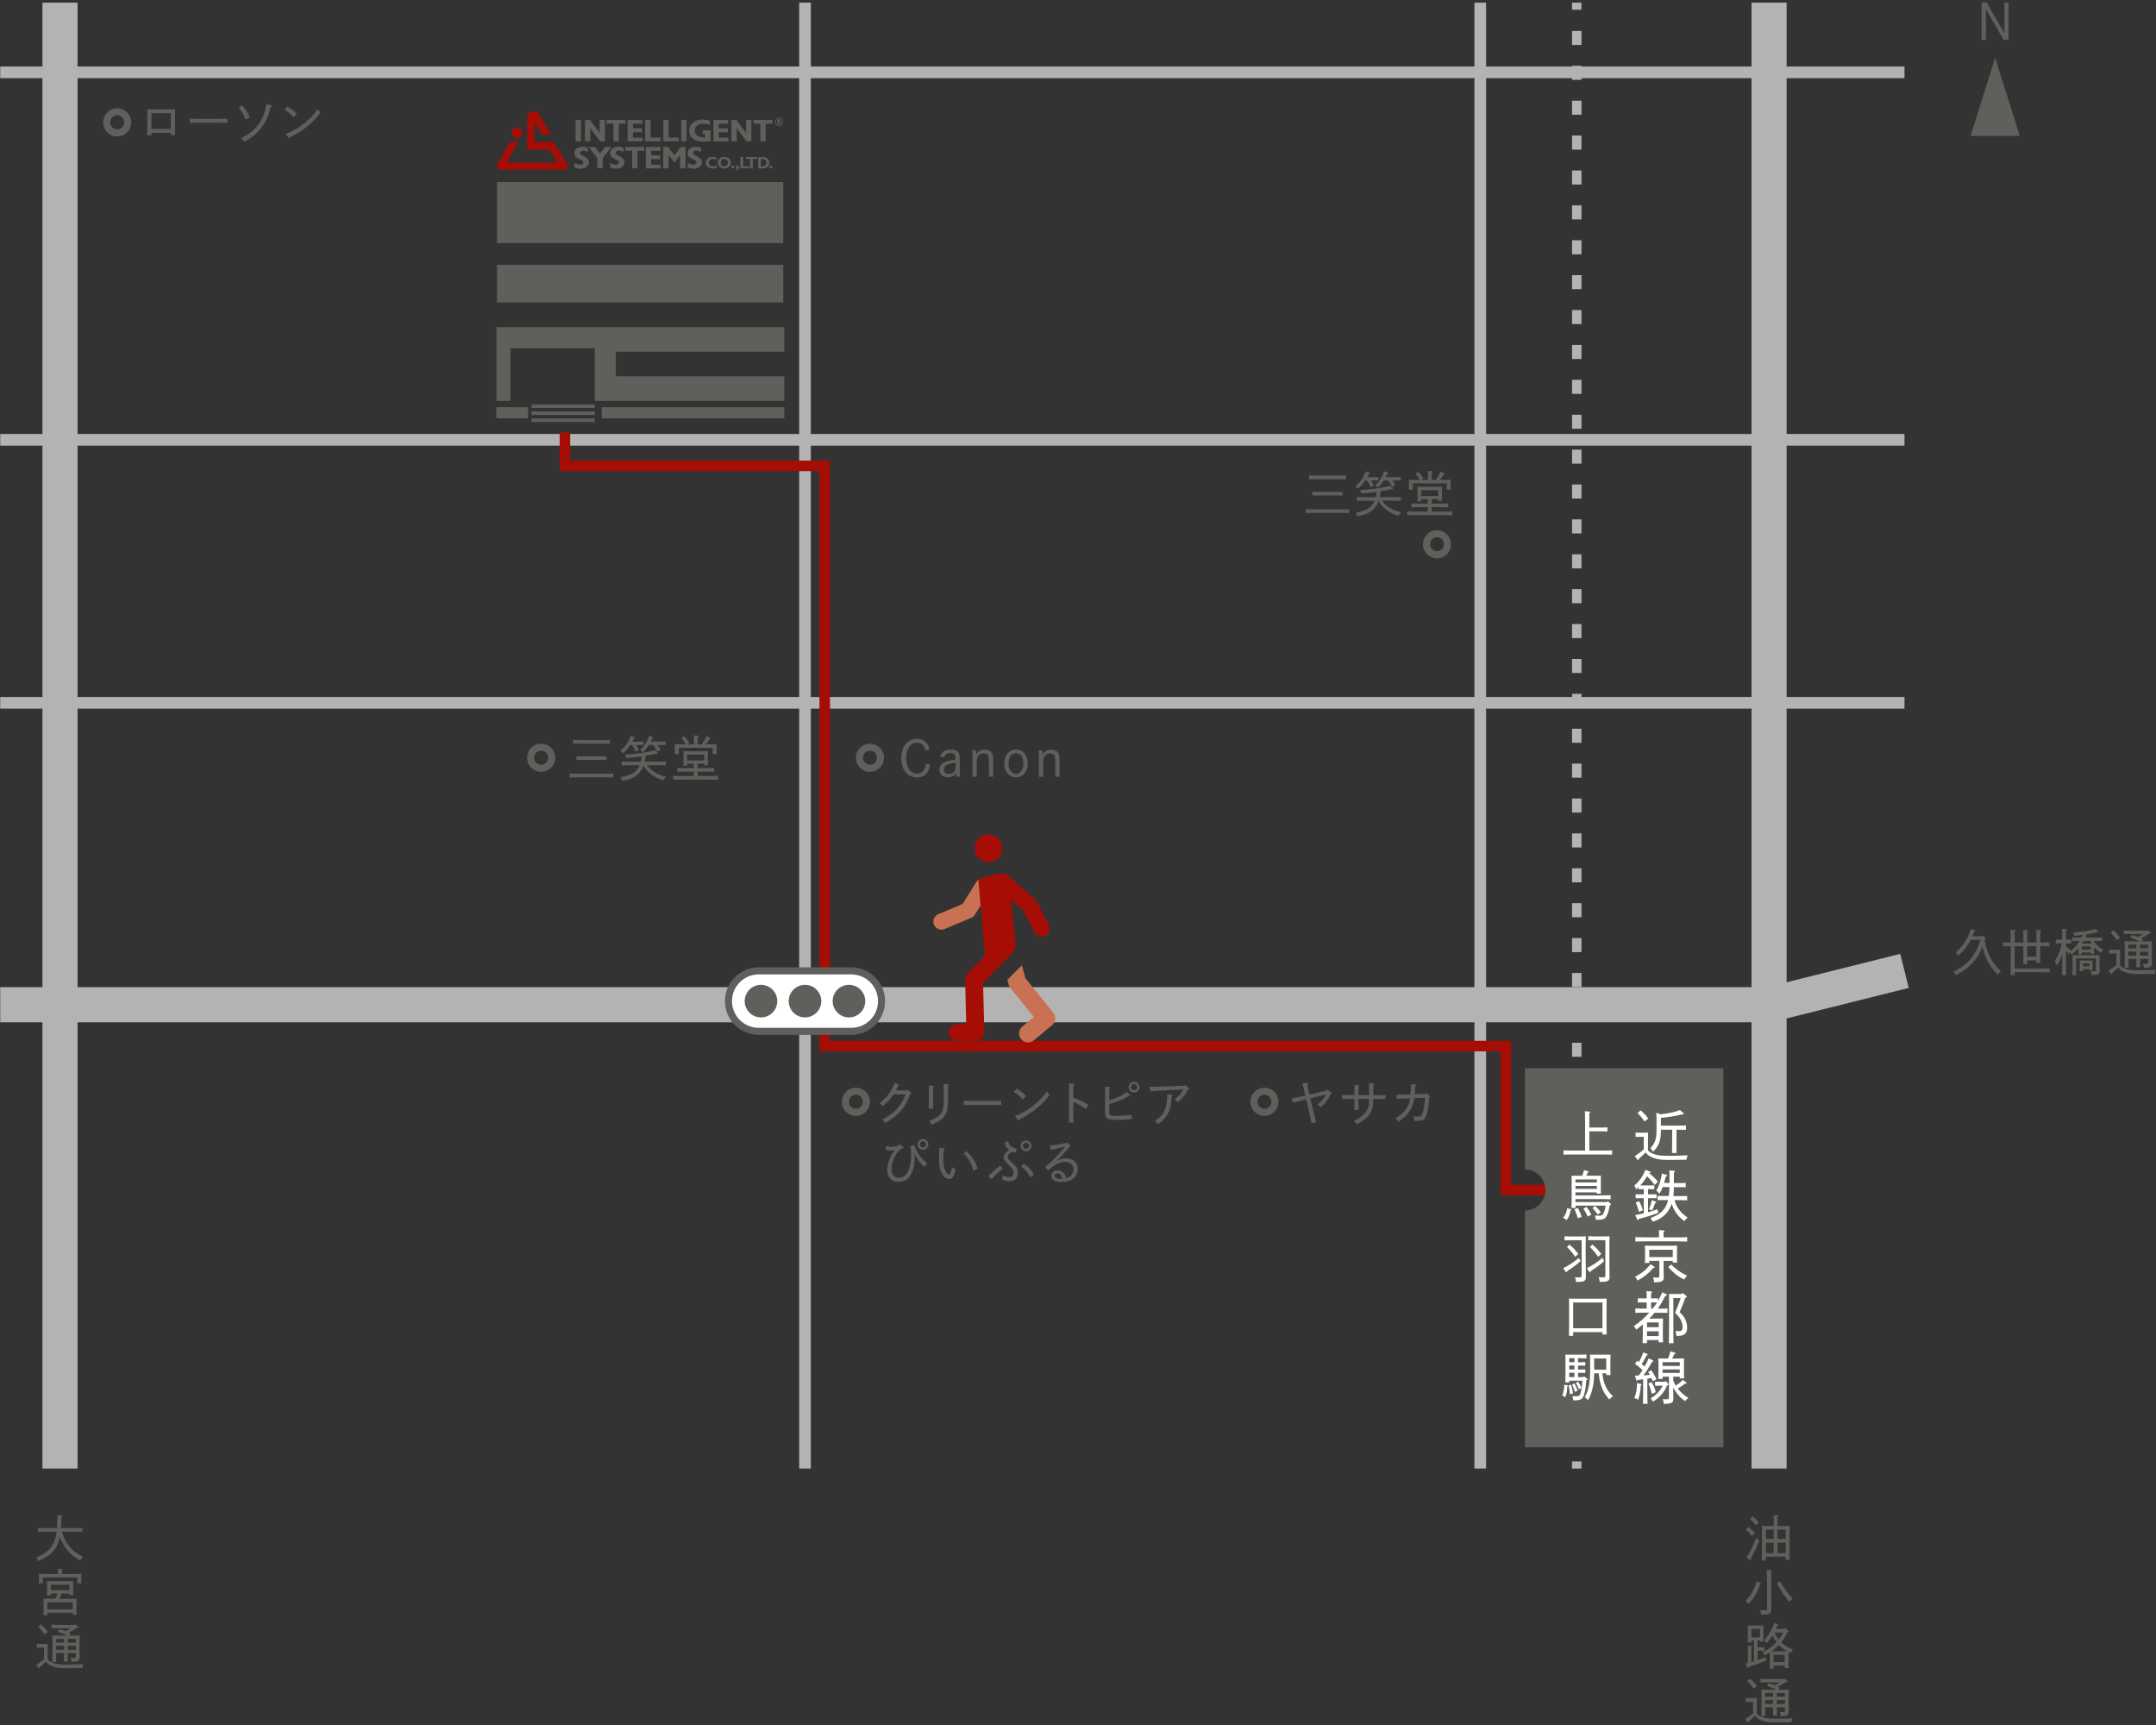 <?xml version="1.0" encoding="UTF-8"?>
<svg id="COMPANY" xmlns="http://www.w3.org/2000/svg" viewBox="0 0 385 308">
  <rect x="0" y="0" width="385" height="308" fill="#333333" stroke="none"/>
  <defs>
    <style>
      .cls-1 {
        fill: #605f5b;
      }

      .cls-1, .cls-2, .cls-3, .cls-4, .cls-5 {
        stroke-width: 0px;
      }

      .cls-2 {
        fill: #c87253;
      }

      .cls-3 {
        fill: #b3b3b3;
      }

      .cls-4 {
        fill: #a50d05;
      }

      .cls-5 {
        fill: #fff;
      }
    </style>
  </defs>
  <g>
    <rect class="cls-3" x="7.58" y=".47" width="6.27" height="261.74"/>
    <rect class="cls-3" x="312.77" y=".47" width="6.27" height="261.74"/>
    <g>
      <rect class="cls-3" x="280.71" y=".47" width="1.69" height="1.27"/>
      <path class="cls-3" d="m282.41,257.22h-1.69v-2.51h1.69v2.51Zm0-6.23h-1.69v-2.51h1.69v2.51Zm0-6.23h-1.69v-2.51h1.69v2.51Zm0-6.23h-1.69v-2.51h1.69v2.51Zm0-6.23h-1.69v-2.51h1.69v2.51Zm0-6.23h-1.69v-2.51h1.69v2.51Zm0-6.23h-1.69v-2.51h1.69v2.51Zm0-6.23h-1.69v-2.51h1.69v2.51Zm0-6.23h-1.69v-2.51h1.69v2.51Zm0-6.23h-1.69v-2.51h1.69v2.51Zm0-6.23h-1.69v-2.51h1.69v2.51Zm0-6.23h-1.69v-2.51h1.69v2.51Zm0-6.23h-1.69v-2.51h1.69v2.51Zm0-6.23h-1.69v-2.51h1.69v2.51Zm0-6.23h-1.69v-2.51h1.69v2.51Zm0-6.23h-1.69v-2.51h1.69v2.51Zm0-6.23h-1.69v-2.51h1.69v2.51Zm0-6.23h-1.69v-2.51h1.69v2.51Zm0-6.23h-1.69v-2.51h1.69v2.51Zm0-6.23h-1.69v-2.51h1.69v2.51Zm0-6.23h-1.69v-2.51h1.69v2.51Zm0-6.23h-1.69v-2.51h1.69v2.51Zm0-6.23h-1.69v-2.51h1.69v2.51Zm0-6.23h-1.69v-2.51h1.69v2.51Zm0-6.23h-1.69v-2.51h1.69v2.51Zm0-6.23h-1.69v-2.51h1.69v2.51Zm0-6.23h-1.69v-2.51h1.69v2.51Zm0-6.23h-1.69v-2.51h1.69v2.51Zm0-6.23h-1.69v-2.51h1.69v2.51Zm0-6.23h-1.69v-2.51h1.69v2.51Zm0-6.23h-1.69v-2.51h1.69v2.51Zm0-6.23h-1.69v-2.51h1.69v2.51Zm0-6.23h-1.69v-2.51h1.69v2.51Zm0-6.23h-1.69v-2.51h1.69v2.51Zm0-6.23h-1.69v-2.51h1.69v2.51Zm0-6.23h-1.69v-2.51h1.69v2.51Zm0-6.23h-1.69v-2.51h1.69v2.51Zm0-6.23h-1.69v-2.51h1.69v2.51Zm0-6.23h-1.69v-2.51h1.69v2.51Zm0-6.23h-1.69v-2.51h1.69v2.51Zm0-6.23h-1.69v-2.51h1.69v2.51Z"/>
      <rect class="cls-3" x="280.71" y="260.94" width="1.69" height="1.27"/>
    </g>
    <rect class="cls-3" x="263.29" y=".47" width="2.08" height="261.74"/>
    <rect class="cls-3" x="142.71" y=".47" width="2.08" height="261.74"/>
    <rect class="cls-3" x=".04" y="11.88" width="340.05" height="2.08"/>
    <polygon class="cls-3" points="316.29 182.53 .04 182.53 .04 176.26 315.52 176.26 339.33 170.31 340.85 176.39 316.29 182.53"/>
    <rect class="cls-3" x=".04" y="77.49" width="340.05" height="2.08"/>
    <rect class="cls-3" x=".04" y="124.45" width="340.05" height="2.08"/>
    <g>
      <path class="cls-1" d="m11.07,273.51c.35,1.17.72,1.9,1.36,2.66.61.74,1.15,1.15,2.45,1.83-.26.23-.35.33-.57.63-1.05-.6-1.62-1.05-2.27-1.81-.55-.64-1.13-1.62-1.32-2.45-.09.46-.21.82-.37,1.21-.44,1.05-1.18,1.89-2.2,2.5-.38.23-.68.38-1.32.63-.13-.27-.2-.38-.38-.61,1.4-.59,2.15-1.13,2.75-1.98.5-.72.8-1.54.92-2.63h-1.56c-.7,0-1.02,0-1.79.04v-.72c.46.02,1.27.04,1.79.04h1.63l.03-.7c0-.54,0-1.08.02-1.63l.74.1c.13.03.21.07.21.14,0,.06-.05.11-.21.15-.02.77-.04,1.4-.07,1.93h2.01c.72,0,1.17,0,1.78-.04v.72c-.47-.02-1.23-.04-1.78-.04h-1.83Z"/>
      <path class="cls-1" d="m10.37,280.68c0-.29,0-.42-.02-.57l.71.06c.11,0,.16.04.16.09s-.04.1-.17.18v.6s1.7,0,1.7,0c.76,0,1.19,0,1.78-.04-.02.32-.02.48-.02.68v.23c0,.25,0,.46.03.79h-.75c0-.26.03-.58.03-.79v-.26h-6.18v.26c0,.25,0,.46.03.79h-.75c.02-.29.03-.55.03-.79v-.23c0-.21,0-.35-.02-.68.46.02,1.16.04,1.77.04h1.68v-.36Zm.68,3.85c-.15.31-.3.63-.47.93h2.12c.44,0,.63,0,.98-.02,0,.16-.02.51-.02.79v1.16c0,.47,0,.69.02.93h-.7v-.37h-4.52v.43h-.7c.02-.21.02-.51.02-.95v-1.21c0-.39,0-.56-.02-.79.31,0,.58.02.98.02h1.14c.15-.3.29-.61.38-.93h-1.18v.35h-.71c.02-.21.03-.51.03-.95v-.82c0-.38,0-.55-.03-.79.31,0,.59,0,.99,0h2.74c.44,0,.63,0,.99,0-.02.16-.03.5-.03.79v.77c0,.47,0,.69.03.93h-.71v-.28h-1.34Zm1.93,2.83v-1.28h-4.52v1.28h4.52Zm-.59-3.44v-.96h-3.31v.96h3.31Z"/>
      <path class="cls-1" d="m8.52,296.25c.2.25.39.4.7.54.67.32,1.24.41,2.61.41,1.3,0,2.16-.03,3.07-.08-.12.27-.14.38-.18.71-1.42.03-1.87.04-3.04.04s-2.04-.18-2.72-.53c-.32-.17-.55-.38-.78-.67-.22.26-.4.42-1.06,1.01-.04.15-.07.2-.13.2-.04,0-.08-.02-.12-.07l-.42-.55c.3-.19.6-.38.89-.59.18-.13.35-.29.52-.44v-2.04h-.44c-.31,0-.54,0-.84.02v-.69c.21,0,.58.02.84.02h.3q.63,0,.82-.02,0,.16-.02.8v1.94Zm-1.21-6.2c.57.49.83.79,1.22,1.32l-.58.46c-.37-.53-.59-.8-1.11-1.36l.47-.42Zm4.79,5.11c0,.75,0,1.11.03,1.49h-.72c.02-.33.02-.8.02-1.49h-1.41c0,1.22,0,1.25.03,1.58h-.71c0-.36.02-1.2.02-1.74v-1.26q0-1.46-.02-1.74c.35.03.86.04,1.33.04h1.35c-.73-.37-1.05-.49-1.65-.69l.27-.48c.43.13.75.25,1.05.38.32-.16.63-.33.93-.54h-2.19c-.51,0-.72,0-1.24.02v-.63c.33.02.89.03,1.24.03h2.91l.1-.11.49.41c.05.04.07.08.07.12,0,.07-.05.12-.17.12l-.12.02c-.46.29-.93.56-1.42.81.13.05.24.12.38.19l-.3.35h.55c.57,0,.89,0,1.32-.04q-.02.24-.03,1.45v1.36c0,.2,0,.59.03.97v.12c0,.67-.31.86-1.48.86,0-.32-.04-.45-.16-.77.24.03.38.04.57.04.35,0,.39-.04.39-.38v-.49h-1.45Zm-.67-2.54h-1.41v.66h1.41v-.66Zm0,1.24h-1.41v.71h1.41v-.71Zm2.12-.58v-.66h-1.45v.66h1.45Zm0,1.3v-.71h-1.45v.71h1.45Z"/>
    </g>
    <g>
      <path class="cls-1" d="m312.29,272.64c.49.43.72.67,1.11,1.14l-.6.48c-.39-.54-.61-.79-1.03-1.18l.52-.45Zm1.89,2.37c-.59,1.48-.78,1.88-1.36,2.98-.08.14-.12.25-.21.43v.08c0,.06-.04.11-.09.11-.03,0-.05,0-.12-.06l-.53-.47c.53-.71,1.12-1.9,1.73-3.5l.56.44Zm-1.15-4.28c.43.38.66.62,1.06,1.13l-.6.46c-.35-.51-.56-.76-.98-1.16l.52-.43Zm5.8,1.74c.34,0,.49,0,.76-.02q0,.29-.03,1.42v3.04c0,.81,0,1.17.03,1.57h-.72v-.54h-3.54v.7h-.72c.02-.36.03-.88.03-1.57v-3.2c0-.72,0-1.02-.03-1.42.23,0,.45.02.76.02h1.37v-.6c0-.66,0-1.1-.03-1.34l.73.05c.1,0,.15.04.15.1,0,.04-.04.1-.17.17v1.62h1.41Zm-2.1.65h-1.4v1.65h1.4v-1.65Zm-1.4,2.31v1.88h1.4v-1.88h-1.4Zm3.54-.65v-1.65h-1.45v1.65h1.45Zm-1.45,2.53h1.45v-1.88h-1.45v1.88Z"/>
      <path class="cls-1" d="m314.33,282.61c.11.04.15.08.15.13s-.04.08-.18.14c-.57,1.66-1.01,2.4-2.09,3.5-.19-.25-.28-.34-.53-.55.64-.64.93-1.02,1.3-1.7.29-.55.45-.96.69-1.77l.66.24Zm1.98-2.24c.08,0,.13.04.13.09,0,.04-.04.1-.16.17q0,.31,0,2.31v2.19c0,.36,0,1.33.03,1.94v.25c0,.55-.13.76-.56.89-.21.07-.4.09-1.26.1-.03-.31-.05-.44-.2-.82.46.03.68.04.9.04.32,0,.36-.04.36-.38v-4.21c0-1.47-.02-2.35-.05-2.64l.83.07Zm1.57,1.98c.71,1.26,1.44,2.25,2.26,3.08-.32.29-.53.48-.61.57-.87-.92-1.47-1.82-2.23-3.32l.57-.33Z"/>
      <path class="cls-1" d="m313.85,294.12h.68c.22,0,.36,0,.54,0v.64c-.13,0-.36-.02-.54-.02h-.68v1.69c.47-.16.93-.34,1.4-.52l.14.59q-.32.12-.98.38c-.57.23-1.12.42-2.12.74-.07.13-.12.19-.17.19s-.11-.04-.13-.11l-.32-.68c.15-.04.31-.06.46-.1v-2.24c0-.38,0-.57-.03-.83l.66.06c.11,0,.16.04.16.09s-.05.1-.18.18v2.58c.16-.04.32-.09.48-.13v-3.71h-.48v.36h-.64c.02-.21.03-.51.03-.95v-1.3c0-.38,0-.55-.03-.79.21,0,.38,0,.65,0h1.52c.3,0,.42,0,.64,0,0,.16-.02.5-.02.79v1.15c0,.47,0,.69.02.93h-.65v-.2h-.42v1.2Zm.42-3.28h-1.53v1.51h1.53v-1.51Zm4.38.04l.13-.16.55.46s.06.09.06.12c0,.07-.07.12-.23.16-.3.63-.65,1.24-1.1,1.79.12.11.25.22.38.33.42.34.79.54,1.72.97-.21.26-.28.37-.38.59-.14-.06-.28-.13-.41-.21,0,.19,0,.47,0,.69v1.29c0,.47,0,.69.02.93h-.69v-.46h-1.98v.57h-.7c.02-.21.03-.51.03-.96v-1.38c0-.27,0-.43,0-.58-.29.19-.6.38-.95.56-.09-.24-.2-.42-.35-.57,1.06-.55,1.79-1.05,2.49-1.82-.29-.37-.53-.77-.72-1.2-.29.47-.61.89-1.05,1.37-.15-.25-.23-.33-.45-.5.5-.55.83-1.01,1.19-1.65.21-.37.33-.67.61-1.42l.62.21c.1.03.14.07.14.12,0,.07-.03.09-.23.14-.08.21-.16.4-.24.58h1.57Zm-1,2.84c-.29.34-.92.84-1.34,1.13.12,0,.23,0,2.42,0,.15,0,.3,0,.46,0-.56-.31-1.08-.68-1.54-1.13Zm1.04,3.06v-1.31h-1.98v1.31h1.98Zm-1.85-5.3c.21.46.46.89.78,1.29.31-.4.57-.83.8-1.29h-1.57Z"/>
      <path class="cls-1" d="m313.71,305.92c.2.25.39.4.7.54.67.32,1.24.41,2.61.41,1.3,0,2.16-.03,3.07-.08-.12.27-.14.38-.18.71-1.42.03-1.87.04-3.04.04s-2.04-.18-2.72-.53c-.32-.17-.55-.38-.78-.67-.22.26-.4.42-1.06,1.01-.04.15-.07.2-.13.2-.04,0-.08-.02-.12-.07l-.42-.55c.3-.19.6-.38.89-.59.18-.13.35-.29.52-.44v-2.04h-.44c-.31,0-.54,0-.84.02v-.69c.21,0,.58.02.84.02h.3q.63,0,.82-.02,0,.16-.02.8v1.94Zm-1.21-6.2c.57.49.83.79,1.22,1.32l-.58.46c-.37-.53-.59-.8-1.11-1.36l.47-.42Zm4.79,5.11c0,.75,0,1.11.03,1.49h-.72c.02-.33.02-.8.02-1.49h-1.41c0,1.22,0,1.25.03,1.58h-.71c0-.36.02-1.2.02-1.74v-1.26q0-1.46-.02-1.74c.35.03.86.04,1.33.04h1.35c-.73-.37-1.05-.49-1.65-.69l.27-.48c.43.13.75.25,1.05.38.32-.16.63-.33.93-.54h-2.19c-.51,0-.72,0-1.24.02v-.63c.33.02.89.03,1.24.03h2.91l.1-.11.49.41c.05.04.07.08.07.12,0,.07-.05.12-.17.12l-.12.02c-.46.29-.93.56-1.42.81.13.05.24.12.38.19l-.3.35h.55c.57,0,.89,0,1.32-.04q-.02.24-.03,1.45v1.36c0,.2,0,.59.03.97v.12c0,.67-.31.86-1.48.86,0-.32-.04-.45-.16-.77.24.03.38.04.57.04.35,0,.39-.04.39-.38v-.49h-1.45Zm-.67-2.54h-1.41v.66h1.41v-.66Zm0,1.24h-1.41v.71h1.41v-.71Zm2.12-.58v-.66h-1.45v.66h1.45Zm0,1.3v-.71h-1.45v.71h1.45Z"/>
    </g>
    <g>
      <path class="cls-1" d="m354.02,167.02l.56.49s.06.08.06.12c0,.07-.09.12-.27.17v.02c.32,1.46.53,2.1.9,2.89.51,1.06,1.04,1.77,2.04,2.69-.27.24-.37.35-.55.62-.9-.89-1.43-1.59-1.87-2.49-.37-.74-.66-1.58-.89-2.56-.39,1.09-.8,1.84-1.42,2.59-.48.59-1.18,1.22-1.92,1.74-.39.27-.7.45-1.4.81-.17-.31-.24-.41-.43-.61,1.56-.82,2.47-1.51,3.22-2.46.44-.55.9-1.37,1.23-2.17.13-.33.23-.61.35-1.06h-1.7c-.15.3-.34.6-.56.94-.51.76-.91,1.2-1.67,1.85-.18-.26-.26-.36-.5-.54.89-.77,1.43-1.4,1.95-2.32.3-.53.47-.95.76-1.86l.69.2c.12.03.15.05.15.11,0,.07-.05.12-.23.18-.1.29-.19.55-.29.8h1.67l.11-.15Z"/>
      <path class="cls-1" d="m364.31,170.12c0,.93,0,1.37.03,1.83h-.71v-.48h-1.64v.71h-.71c.03-.4.04-1.02.04-1.83v-1.39h-1.56v3.97h4.44c.7,0,1.15,0,1.78-.04v.72c-.46-.02-1.24-.04-1.78-.04h-4.44v.54h-.74c.03-.58.04-1.46.04-2.61v-2.56c-.46,0-.79.02-1.39.04v-.72c.38.02.92.02,1.39.03,0-1.25-.02-2.02-.06-2.27l.8.06c.08,0,.13.04.13.09,0,.05-.04.1-.16.17,0,.29,0,.31,0,1.95h1.56c0-1.36-.02-1.97-.04-2.24l.75.06c.09,0,.14.04.14.09s-.04.1-.17.17q0,.17,0,1.92h1.64c0-1.34,0-1.95-.04-2.23l.74.06c.1,0,.15.04.15.09,0,.05-.05.1-.17.18q0,.16,0,1.9c.62,0,1.05,0,1.63-.04v.72c-.4-.02-1.11-.04-1.63-.04v1.17Zm-2.32-1.17v1.87h1.64v-1.87h-1.64Z"/>
      <path class="cls-1" d="m371.75,170.38h-.63c.02-.21.03-.51.03-.92v-.16c-.34.4-.69.73-1.23,1.19-.08-.2-.18-.34-.3-.46l-.23.33c-.15-.21-.3-.44-.47-.63v1.79c0,1.33,0,1.94.04,2.61h-.74c.03-.58.04-1.46.04-2.61v-1.2c-.28.89-.48,1.31-.95,2.04-.22-.44-.25-.47-.4-.67.63-1.03,1-1.97,1.28-3.25h-.36c-.3,0-.47,0-.72,0v-.67c.2,0,.52,0,.72,0h.43c0-.45,0-.89-.02-1.34,0-.2-.02-.39-.04-.58l.76.07c.08,0,.12.04.12.09,0,.04-.04.1-.16.17,0,.27,0,.3,0,1.59h.25c.27,0,.4,0,.72,0v.67c-.19,0-.47,0-.72,0h-.25v.54c.22.17.45.34.64.54.08.09.15.17.23.26.61-.51,1.15-1.09,1.56-1.78h-.22c-.43,0-.63,0-1.07.02v-.64c.27.02.72.03,1.07.03h.55c.04-.08.07-.16.11-.24.04-.11.08-.18.11-.24-.49.06-1,.12-1.5.15-.06-.29-.09-.38-.19-.58,2.07-.16,2.93-.3,3.93-.63l.5.41s.07.08.07.11c0,.05-.05.08-.17.08h-.12c-.59.15-1.2.25-1.8.35-.08.2-.16.39-.24.59h1.93c.45,0,.71,0,1.07-.03v.64c-.27,0-.78-.02-1.07-.02h-.43c.07.12.14.23.25.37.4.53.8.86,1.48,1.25-.23.21-.31.3-.45.53-.52-.34-.9-.66-1.22-1.05v.33c0,.45,0,.66.03.9h-.62v-.26h-1.59v.32Zm-1.64.95c0-.38,0-.55-.03-.79.2,0,.38,0,.64,0h3.58c.29,0,.42,0,.64,0,0,.16-.02.46-.02.72v.75c0,.46,0,.63.03,1.17v.12c0,.63-.26.78-1.43.8-.05-.32-.08-.43-.18-.71.23.03.38.03.55.03.34,0,.38-.04.38-.37v-1.92h-3.54v2.98h-.66c.02-.21.03-.51.03-.96v-1.83Zm1.86,1.71v.36h-.62c.02-.21.03-.51.03-.95v-.24c0-.33,0-.49-.03-.72.21,0,.38.02.65.02h1.05c.29,0,.42,0,.64-.02,0,.14-.03.5-.03.72v.21c0,.37,0,.56.03.8h-.62v-.18h-1.11Zm1.37-3.49v-.56h-1.59v.56h1.59Zm-.37-1.09c.21,0,.38,0,.52,0-.09-.15-.17-.3-.24-.46h-1.19c-.09.16-.19.32-.29.47h1.2Zm.11,3.55h-1.11v.54h1.11v-.54Z"/>
      <path class="cls-1" d="m378.58,172.3c.2.25.39.4.7.54.67.32,1.24.41,2.61.41,1.3,0,2.16-.03,3.07-.08-.12.27-.14.38-.18.71-1.42.03-1.87.04-3.04.04s-2.04-.18-2.72-.53c-.32-.17-.55-.38-.78-.67-.22.26-.4.42-1.06,1.01-.04.15-.07.2-.13.2-.04,0-.08-.02-.12-.07l-.42-.55c.3-.19.6-.38.89-.59.18-.13.35-.29.52-.44v-2.04h-.44c-.31,0-.54,0-.84.02v-.69c.21,0,.58.02.84.02h.3q.63,0,.82-.02,0,.16-.02.8v1.94Zm-1.21-6.2c.57.49.83.79,1.22,1.32l-.58.46c-.37-.53-.59-.8-1.11-1.36l.47-.42Zm4.79,5.11c0,.75,0,1.11.03,1.49h-.72c.02-.33.02-.8.02-1.49h-1.41c0,1.22,0,1.25.03,1.58h-.71c0-.36.02-1.2.02-1.74v-1.26q0-1.46-.02-1.74c.35.03.86.04,1.33.04h1.35c-.73-.37-1.05-.49-1.65-.69l.27-.48c.43.13.75.25,1.05.38.32-.16.63-.33.93-.54h-2.19c-.51,0-.72,0-1.24.02v-.63c.33.02.89.03,1.24.03h2.91l.1-.11.49.41c.05.04.07.08.07.12,0,.07-.05.12-.17.12l-.12.02c-.46.29-.93.56-1.42.81.13.05.24.12.38.19l-.3.35h.55c.57,0,.89,0,1.32-.04q-.02.24-.03,1.45v1.36c0,.2,0,.59.03.97v.12c0,.67-.31.86-1.48.86,0-.32-.04-.45-.16-.77.24.03.38.04.57.04.35,0,.39-.04.39-.38v-.49h-1.45Zm-.67-2.54h-1.41v.66h1.41v-.66Zm0,1.24h-1.41v.71h1.41v-.71Zm2.12-.58v-.66h-1.45v.66h1.45Zm0,1.3v-.71h-1.45v.71h1.45Z"/>
    </g>
    <g>
      <path class="cls-1" d="m27.04,24.14h-.76c.02-.33.03-.85.03-1.54v-1.68c0-.72,0-1.02-.03-1.39.24,0,.45,0,.75,0h3.5c.33,0,.48,0,.75,0,0,.27-.03.87-.03,1.39v1.68c0,.81,0,1.16.03,1.54h-.76v-.42h-3.47v.42Zm3.47-1.11v-2.82h-3.47v2.82h3.47Z"/>
      <path class="cls-1" d="m40.58,21.95c-.41-.02-1.11-.03-1.57-.03h-3.54c-.65,0-.92,0-1.57.03v-.78c.36.02,1.12.04,1.57.04h3.54c.64,0,1.03,0,1.57-.04v.78Z"/>
      <path class="cls-1" d="m43.26,18.8c.66.79.94,1.25,1.36,2.15l-.76.39c-.42-.96-.57-1.22-1.21-2.13l.61-.4Zm5.16.02c.08.03.12.07.12.12,0,.07-.07.12-.21.17-.45,1.78-.84,2.6-1.56,3.57-.84,1.14-1.78,1.88-3.18,2.64-.14-.32-.25-.44-.51-.66,1.16-.59,1.68-.95,2.34-1.61.95-.95,1.58-2.06,1.91-3.33.1-.36.18-.71.27-1.16l.81.25Z"/>
      <path class="cls-1" d="m51.3,19.02c.8.44,1.18.73,1.7,1.33l-.59.6c-.55-.66-.99-1.01-1.59-1.33l.47-.59Zm-.25,4.88c1.18-.48,2.02-.92,3.01-1.68,1.12-.86,1.76-1.48,2.69-2.75.15.29.24.4.48.66-.82,1.02-1.27,1.5-1.91,2.06-.98.86-1.85,1.46-3.51,2.33-.03.12-.07.17-.12.17s-.11-.04-.16-.1l-.48-.68Z"/>
    </g>
    <g>
      <path class="cls-1" d="m109.49,138.83c-.43-.02-1.23-.04-1.75-.04h-4.26c-.69,0-1.01,0-1.75.04v-.71c.49.02,1.23.04,1.75.04h4.26c.7,0,1.13,0,1.75-.04v.71Zm-.59-6.02c-.4-.02-.99-.03-1.4-.03h-3.77c-.58,0-.92,0-1.4.03v-.7c.35.02.95.03,1.4.03h3.77c.55,0,.81,0,1.4-.03v.7Zm-.6,2.89c-.27,0-.76-.02-1.05-.02h-3.28c-.42,0-.61,0-1.05.02v-.68c.26,0,.71.02,1.05.02h3.28c.44,0,.69,0,1.05-.02v.68Z"/>
      <path class="cls-1" d="m112.55,133.02c-.39.59-.78,1.02-1.34,1.51-.18-.25-.25-.32-.42-.48.95-.86,1.29-1.33,1.88-2.67l.63.25c.09.03.13.09.13.13,0,.07-.04.1-.24.13-.1.19-.19.36-.28.53h1.29c.26,0,.4,0,.7-.02v.62c-.18,0-.46,0-.7,0h-.61c.19.27.35.55.5.88l-.6.32c-.24-.55-.38-.83-.64-1.2h-.31Zm3.03,3.62c.27.4.54.67.96.98.7.53,1.28.79,2.38,1.08-.22.25-.29.35-.44.63-1.11-.34-1.72-.66-2.42-1.26-.51-.44-.82-.79-1.12-1.37-.1.27-.22.5-.37.74-.72,1.12-1.69,1.68-3.49,1.99-.08-.32-.11-.42-.24-.66,1.82-.33,2.61-.79,3.23-1.84.06-.1.11-.19.16-.29h-1.48c-.69,0-1.01,0-1.75.03v-.7c.49.02,1.23.04,1.75.04h1.69c.07-.31.11-.62.13-.93-.87.12-1.67.19-2.76.25-.06-.27-.09-.37-.18-.61,2.25-.13,3.69-.33,5.3-.75l.51.42s.07.09.07.12c0,.04-.04.08-.13.08-.03,0-.08,0-.17-.02-.75.16-1.36.27-1.92.37-.04.35-.1.7-.17,1.05h2.03c.7,0,1.14,0,1.75-.04v.7c-.44-.02-1.23-.03-1.75-.03h-1.56Zm.27-3.62c-.31.5-.62.88-1.06,1.3-.2-.21-.27-.27-.46-.4.76-.75,1.12-1.32,1.6-2.55l.63.25c.09.04.14.09.14.14,0,.06-.05.09-.25.12-.1.19-.18.38-.26.54h2.01c.26,0,.39,0,.69-.02v.62c-.18,0-.46,0-.69,0h-.8c.22.27.41.58.56.86l-.6.31c-.29-.58-.44-.83-.71-1.17h-.8Z"/>
      <path class="cls-1" d="m122.7,136.37v.36h-.67c0-.25.02-.49.02-.74v-1.05q0-.67-.02-.83c.31.02.57.02.96.02h2.47c.42,0,.61,0,.96-.02q0,.15-.02.75v1c0,.28,0,.54.02.78h-.68v-.28h-1.16v.78h1.54c.55,0,.81,0,1.4-.03v.69c-.38-.02-.99-.03-1.4-.03h-1.54v.79h1.91c.72,0,1.15,0,1.75-.04v.71c-.47-.03-1.22-.04-1.75-.04h-4.53c-.68,0-1,0-1.75.04v-.71c.46.02,1.25.04,1.75.04h1.92v-.79h-1.54c-.57,0-.92,0-1.4.03v-.69c.37,0,.95.03,1.4.03h1.54v-.78h-1.18Zm2.65-3.47c.41-.65.58-.96.8-1.48l.67.31c.08.04.1.05.1.1,0,.06-.02.07-.2.12-.23.36-.33.52-.66.96.91,0,1.33,0,1.91-.04,0,.21-.02.5-.02.67v.35c0,.25,0,.45.03.76h-.73c0-.17.02-.61.02-.76v-.37h-6.07v.37c0,.28,0,.47.02.76h-.73c0-.21.02-.55.02-.76v-.35c0-.19,0-.33,0-.67.45.03,1.14.04,1.93.04-.26-.5-.42-.73-.75-1.13l.49-.33c.39.39.59.64.93,1.23l-.37.24h1.17c0-1.34,0-1.47-.02-1.62l.71.06c.11,0,.16.04.16.09s-.04.1-.16.18v1.3h.77Zm.39,2.88v-1.04h-3.04v1.04h3.04Z"/>
    </g>
    <g>
      <path class="cls-1" d="m240.92,91.61c-.43-.02-1.23-.04-1.75-.04h-4.26c-.69,0-1.01,0-1.75.04v-.71c.49.02,1.23.04,1.75.04h4.26c.7,0,1.13,0,1.75-.04v.71Zm-.59-6.02c-.4-.02-.99-.03-1.4-.03h-3.77c-.58,0-.92,0-1.4.03v-.7c.35.02.95.03,1.4.03h3.77c.55,0,.81,0,1.4-.03v.7Zm-.6,2.89c-.27,0-.76-.02-1.05-.02h-3.28c-.42,0-.61,0-1.05.02v-.68c.26,0,.71.02,1.05.02h3.28c.44,0,.69,0,1.05-.02v.68Z"/>
      <path class="cls-1" d="m243.8,85.79c-.39.59-.78,1.02-1.34,1.51-.18-.25-.25-.32-.42-.48.95-.86,1.29-1.33,1.88-2.67l.63.25c.09.04.13.09.13.13,0,.07-.04.1-.24.13-.1.19-.19.36-.28.53h1.29c.26,0,.4,0,.7-.02v.62c-.18,0-.46,0-.7,0h-.61c.19.27.35.55.5.88l-.6.32c-.24-.55-.38-.83-.64-1.2h-.31Zm3.03,3.62c.27.4.54.67.96.98.7.53,1.28.79,2.38,1.08-.22.25-.29.35-.44.63-1.11-.34-1.72-.66-2.42-1.26-.51-.44-.82-.79-1.12-1.37-.1.27-.22.5-.37.74-.72,1.12-1.69,1.68-3.49,1.99-.08-.32-.11-.42-.24-.66,1.82-.33,2.61-.79,3.23-1.84.06-.1.11-.19.16-.29h-1.48c-.69,0-1.01,0-1.75.03v-.7c.49.02,1.23.04,1.75.04h1.69c.07-.31.11-.62.13-.93-.87.12-1.67.19-2.76.25-.06-.27-.09-.37-.18-.61,2.25-.13,3.69-.33,5.3-.75l.51.42s.07.09.07.12c0,.04-.04.08-.13.08-.03,0-.08,0-.17-.02-.75.16-1.36.27-1.92.37-.04.35-.1.7-.17,1.05h2.03c.7,0,1.14,0,1.75-.04v.7c-.44-.02-1.23-.03-1.75-.03h-1.56Zm.27-3.62c-.31.5-.62.88-1.06,1.3-.2-.21-.27-.27-.46-.4.76-.75,1.12-1.33,1.6-2.55l.63.25c.09.04.14.09.14.14,0,.06-.05.09-.25.12-.1.19-.18.38-.26.54h2.01c.26,0,.39,0,.69-.02v.62c-.18,0-.46,0-.69,0h-.8c.22.27.41.58.56.86l-.6.31c-.29-.58-.44-.83-.71-1.17h-.8Z"/>
      <path class="cls-1" d="m253.78,89.15v.36h-.67c0-.25.02-.49.02-.74v-1.05q0-.67-.02-.83c.31.02.57.02.96.02h2.47c.42,0,.61,0,.96-.02q0,.15-.02.75v1c0,.28,0,.54.02.78h-.68v-.28h-1.16v.78h1.54c.55,0,.81,0,1.4-.03v.69c-.38-.02-.99-.03-1.4-.03h-1.54v.79h1.91c.72,0,1.15,0,1.75-.04v.71c-.47-.03-1.22-.04-1.75-.04h-4.53c-.68,0-1,0-1.75.04v-.71c.46.02,1.25.04,1.75.04h1.92v-.79h-1.54c-.57,0-.92,0-1.4.03v-.69c.37,0,.95.03,1.4.03h1.54v-.78h-1.18Zm2.65-3.47c.41-.65.58-.96.8-1.48l.67.31c.08.04.1.05.1.1,0,.06-.02.07-.2.12-.23.36-.33.52-.66.96.91,0,1.33,0,1.91-.04,0,.21-.02.5-.02.67v.35c0,.25,0,.45.03.76h-.73c0-.17.02-.61.02-.76v-.37h-6.07v.37c0,.28,0,.47.02.76h-.73c0-.21.02-.55.02-.76v-.35c0-.19,0-.33,0-.67.45.03,1.14.04,1.93.04-.26-.5-.42-.73-.75-1.13l.49-.33c.39.39.59.64.93,1.23l-.37.24h1.17c0-1.34,0-1.47-.02-1.62l.71.06c.11,0,.16.04.16.09s-.04.1-.16.18v1.3h.77Zm.39,2.88v-1.04h-3.04v1.04h3.04Z"/>
    </g>
    <path class="cls-1" d="m20.93,20.59c.69,0,1.25.56,1.25,1.25s-.56,1.25-1.25,1.25-1.25-.56-1.25-1.25.56-1.25,1.25-1.25m0-1.25c-1.39,0-2.51,1.12-2.51,2.51s1.12,2.51,2.51,2.51,2.51-1.12,2.51-2.51-1.12-2.51-2.51-2.51h0Z"/>
    <path class="cls-1" d="m96.63,134.04c.69,0,1.25.56,1.25,1.25s-.56,1.25-1.25,1.25-1.25-.56-1.25-1.25.56-1.25,1.25-1.25m0-1.25c-1.39,0-2.51,1.12-2.51,2.51s1.12,2.51,2.51,2.51,2.51-1.12,2.51-2.51-1.12-2.51-2.51-2.51h0Z"/>
    <path class="cls-1" d="m155.35,134.04c.69,0,1.25.56,1.25,1.25s-.56,1.25-1.25,1.25-1.25-.56-1.25-1.25.56-1.25,1.25-1.25m0-1.25c-1.39,0-2.51,1.12-2.51,2.51s1.12,2.51,2.51,2.51,2.51-1.12,2.51-2.51-1.12-2.51-2.51-2.51h0Z"/>
    <path class="cls-1" d="m256.61,95.92c.69,0,1.25.56,1.25,1.25s-.56,1.25-1.25,1.25-1.25-.56-1.25-1.25.56-1.25,1.25-1.25m0-1.25c-1.39,0-2.51,1.12-2.51,2.51s1.12,2.51,2.51,2.51,2.51-1.12,2.51-2.51-1.12-2.51-2.51-2.51h0Z"/>
    <path class="cls-1" d="m152.84,195.47c.69,0,1.25.56,1.25,1.25s-.56,1.25-1.25,1.25-1.25-.56-1.25-1.25.56-1.25,1.25-1.25m0-1.25c-1.39,0-2.51,1.12-2.51,2.51s1.12,2.51,2.51,2.51,2.51-1.12,2.51-2.51-1.12-2.51-2.51-2.51h0Z"/>
    <path class="cls-1" d="m225.79,195.47c.69,0,1.25.56,1.25,1.25s-.56,1.25-1.25,1.25-1.25-.56-1.25-1.25.56-1.25,1.25-1.25m0-1.25c-1.39,0-2.51,1.12-2.51,2.51s1.12,2.51,2.51,2.51,2.51-1.12,2.51-2.51-1.12-2.51-2.51-2.51h0Z"/>
    <g>
      <path class="cls-1" d="m165.22,133.9c-.19-.85-.69-1.29-1.49-1.29-1.18,0-1.92,1.05-1.92,2.75s.75,2.75,1.93,2.75c.91,0,1.47-.6,1.58-1.69h.75c-.11,1.54-.95,2.4-2.3,2.4-1.72,0-2.82-1.34-2.82-3.43s1.09-3.48,2.79-3.48c1.31,0,2.11.83,2.22,2h-.74Z"/>
      <path class="cls-1" d="m167.92,135.19c.03-.31.1-.52.25-.72.29-.41.86-.64,1.58-.64s1.23.24,1.45.62c.14.25.18.54.18,1.22v1.81c0,.73.03.91.13,1.2h-.71c-.06-.24-.08-.34-.1-.68-.31.55-.74.79-1.4.79-.95,0-1.55-.53-1.55-1.34s.47-1.27,1.57-1.57c.33-.09.61-.15,1.32-.26v-.2c0-.3-.03-.45-.11-.6-.13-.24-.42-.37-.82-.37-.61,0-.95.25-1.04.74h-.75Zm2.73.96c-.78.14-1.29.28-1.56.42-.37.2-.55.46-.55.81,0,.48.38.81.91.81.44,0,.82-.2,1.02-.55.12-.21.18-.54.18-1.02v-.46Z"/>
      <path class="cls-1" d="m174.28,133.96c.07.19.09.36.09.73.36-.59.82-.85,1.48-.85.57,0,1.06.25,1.29.65.18.32.21.55.21,1.48v2.72h-.76v-2.63c0-.67-.04-.94-.16-1.15-.14-.25-.43-.4-.78-.4-.43,0-.84.23-1.03.59-.14.25-.2.55-.2.99v2.61h-.76v-3.5c0-.68,0-.87-.1-1.23h.73Z"/>
      <path class="cls-1" d="m181.43,133.82c1.24,0,2.11,1.04,2.11,2.5s-.88,2.49-2.11,2.49-2.11-1.03-2.11-2.49.87-2.5,2.11-2.5Zm0,4.36c.79,0,1.32-.75,1.32-1.86s-.54-1.86-1.32-1.86-1.33.75-1.33,1.87.54,1.85,1.33,1.85Z"/>
      <path class="cls-1" d="m186.14,133.96c.07.19.09.36.09.73.36-.59.82-.85,1.48-.85.57,0,1.06.25,1.29.65.18.32.21.55.21,1.48v2.72h-.76v-2.63c0-.67-.04-.94-.16-1.15-.14-.25-.43-.4-.78-.4-.43,0-.84.23-1.03.59-.14.25-.2.55-.2.99v2.61h-.76v-3.5c0-.68,0-.87-.1-1.23h.73Z"/>
    </g>
    <g>
      <path class="cls-1" d="m161.86,194.71l.13-.17.63.48c.11.09.11.1.11.16,0,.07-.02.09-.21.18-.59,1.66-1.25,2.69-2.38,3.7-.55.49-1.03.83-2.11,1.47-.14-.28-.23-.4-.5-.62,1.09-.6,1.69-1.02,2.33-1.61.85-.82,1.39-1.66,1.82-2.9h-2.11c-.47.73-1.19,1.52-1.97,2.11-.17-.25-.25-.33-.54-.54,1.3-.98,2.28-2.3,2.67-3.62l.7.28c.1.04.12.06.12.11,0,.06-.04.09-.18.15-.19.42-.27.58-.4.81h1.89Z"/>
      <path class="cls-1" d="m166.65,193.86c.1,0,.15.04.15.1,0,.04-.04.08-.17.17v2.54c0,.53,0,.99,0,1.28h-.79c.02-.31.03-.71.03-1.28v-1.54c0-.66,0-1.09-.03-1.32l.8.06Zm2.64,2.62c0,1.88-.29,2.67-1.25,3.42-.47.37-.75.53-1.7.93-.14-.36-.21-.45-.45-.68,2.15-.8,2.62-1.47,2.62-3.59v-1.71c0-.64,0-1.07-.03-1.32l.81.06c.11,0,.16.04.16.1,0,.04-.04.08-.16.17,0,.23,0,.27,0,.99v1.62Z"/>
      <path class="cls-1" d="m178.79,197.32c-.41-.02-1.11-.03-1.57-.03h-3.54c-.65,0-.92,0-1.57.03v-.78c.36.02,1.12.04,1.57.04h3.54c.64,0,1.03,0,1.57-.04v.78Z"/>
      <path class="cls-1" d="m181.51,194.39c.8.44,1.18.73,1.7,1.33l-.59.6c-.55-.66-.99-1.01-1.59-1.33l.47-.59Zm-.25,4.88c1.18-.48,2.02-.92,3.01-1.68,1.12-.86,1.76-1.48,2.69-2.75.15.29.24.4.48.66-.82,1.02-1.27,1.5-1.91,2.06-.98.86-1.85,1.46-3.51,2.33-.03.12-.07.17-.12.17s-.11-.04-.16-.1l-.48-.68Z"/>
      <path class="cls-1" d="m191.7,193.5c.1,0,.15.04.15.1,0,.04-.05.09-.18.17,0,.54,0,.78,0,1.5v.71c1.18.45,1.85.78,2.69,1.32l-.47.7c-.68-.51-1.37-.89-2.22-1.25v1.89c0,.83,0,1.4.03,1.8h-.85c.04-.4.06-1.02.06-1.8v-3.38c0-.94,0-1.35-.04-1.83l.84.06Z"/>
      <path class="cls-1" d="m198.08,198.56c0,.63.13.69,1.35.69.92,0,1.8-.07,2.59-.22l.14.75c-.77.12-1.58.17-2.77.17-1.69,0-2.05-.23-2.05-1.33v-3.27c0-.66,0-1.09-.03-1.32l.81.06c.11,0,.15.04.15.1,0,.04-.04.09-.17.17,0,.26-.02.5-.02.99v1.09c1.33-.37,2.4-.83,3.08-1.47l.6.51s.07.09.07.12c0,.06-.06.1-.17.1-.03,0-.08,0-.14,0-1.06.67-2.04,1.04-3.44,1.43v1.44Zm5.39-4.45c0,.54-.42.96-.96.96s-.96-.42-.96-.96.42-.96.96-.96.96.42.96.96Zm-1.52,0c0,.3.26.56.56.56s.56-.26.56-.56-.26-.56-.56-.56-.56.26-.56.56Z"/>
      <path class="cls-1" d="m205.22,194.04h.62c.4,0,1.29-.04,2.11-.06l3.58-.13.13-.14.61.54c.05.04.07.09.07.12q0,.08-.2.14c-.35.87-1.1,1.72-1.9,2.35-.14-.31-.25-.41-.46-.61.74-.56,1.21-1.1,1.54-1.72l-3.3.17c-.88.04-1.75.07-2.62.16l-.18-.82Zm4.03,1.41c.08,0,.14.06.14.12s-.04.11-.16.18c-.08,1.57-.26,2.38-.75,3.22-.39.68-.88,1.2-1.75,1.78-.17-.34-.28-.44-.51-.61,1.68-1.08,2.2-2.27,2.2-4.58,0-.04,0-.1,0-.18l.82.07Z"/>
      <path class="cls-1" d="m158.26,204.61c.39.14.59.18.94.18.65,0,1.15-.16,1.52-.47l.55.43c.07.05.1.1.1.14,0,.09-.07.12-.38.18-.68.52-.96.9-1.34,1.7-.32.66-.45,1.29-.45,1.9,0,1.08.46,1.62,1.33,1.62.66,0,1.15-.33,1.5-.94.47-.83.68-1.83.68-3.21,0-.64-.04-.96-.16-1.46l.7-.2c.4,1.05.69,1.57,1.21,2.18.25.29.5.53,1.11,1.06l-.54.61c-.87-.87-1.18-1.28-1.59-2.13l-.18-.46.06.47c.03.21.03.37.03.56,0,1.49-.48,2.93-1.18,3.61-.45.43-1.01.65-1.68.65-1.31,0-2.05-.85-2.05-2.14,0-.82.27-1.77.73-2.6.13-.24.32-.51.5-.73l.28-.28-.39.11c-.18.03-.34.04-.46.04-.29,0-.62-.04-.98-.14l.12-.68Zm7.52-.27c0,.54-.42.96-.96.96s-.96-.42-.96-.96.42-.96.96-.96.96.42.96.96Zm-1.52,0c0,.3.26.56.56.56s.56-.26.56-.56-.26-.56-.56-.56-.56.26-.56.56Z"/>
      <path class="cls-1" d="m168.53,205.07c.11.02.19.08.19.15s-.05.11-.21.17c-.06.53-.07.79-.07,1.34,0,1.05.08,1.54.27,2.07.2.55.5.89.75.89.2,0,.31-.24.54-1.3.21.16.42.29.64.42-.32,1.32-.61,1.71-1.15,1.71-.47,0-.93-.34-1.28-.97-.38-.67-.54-1.49-.54-2.5,0-.4.02-.92.04-1.5,0-.18.02-.36.02-.6l.79.11Zm4.07.45c1.05,1.03,1.54,1.82,1.97,3.15l-.76.35c-.32-1.25-.82-2.12-1.72-3.04l.52-.47Z"/>
      <path class="cls-1" d="m176.49,209.98c.78-.77,1.36-1.27,2.1-1.87l.49.54c-.73.57-1.43,1.23-2.04,1.91l-.54-.58Zm4.89-4.17c-.32-.08-.4-.09-.53-.09-.42,0-.9.45-.9.86,0,.25.12.45.84,1.07.74.63,1,1.11,1,1.73,0,.96-.59,1.52-1.59,1.52-.47,0-.77-.08-1.27-.31.09-.29.12-.46.14-.76.49.25.77.34,1.15.34.49,0,.77-.26.77-.75s-.16-.76-1.02-1.57c-.54-.52-.74-.86-.74-1.22,0-.29.18-.63.48-.91.12-.11.23-.19.51-.39-.51-.38-.74-.78-.83-1.42l.66-.11c.11.44.21.63.46.84.3.24.54.34,1.08.47l-.22.7Zm2.8-1.21c0,.54-.42.96-.96.96s-.96-.42-.96-.96.42-.96.96-.96.96.42.96.96Zm-.2,5.61c-.57-1.04-.8-1.31-1.62-1.92l.43-.51c.92.6,1.38,1.1,1.83,1.97l-.64.46Zm-1.32-5.61c0,.3.26.56.56.56s.56-.26.56-.56-.26-.56-.56-.56-.56.26-.56.56Z"/>
      <path class="cls-1" d="m187.47,204.54c.36-.02.89-.09,1.42-.18.56-.09,1.13-.19,1.55-.29l.11-.08.56.5c.06.05.08.09.08.13,0,.05-.02.07-.19.13-.82.98-1.28,1.48-1.93,2.18l-.46.39.54-.25c.43-.18.76-.25,1.19-.25,1.26,0,2.12.77,2.12,1.9,0,.82-.42,1.53-1.16,1.94-.45.25-1.04.39-1.66.39-1.29,0-1.9-.41-1.9-1.11,0-.55.46-.97,1.08-.97s1.25.29,1.61,1.36c.38-.06.57-.2.78-.39.31-.3.48-.72.48-1.19,0-.8-.56-1.3-1.49-1.3s-1.77.39-3.04,1.55l-.54-.62c.9-.73,1.42-1.25,2.23-2.12.38-.4.72-.79,1.08-1.21l.41-.39-.6.16c-.74.16-1.39.32-2.07.5l-.21-.79Zm1.37,4.98c-.31,0-.5.15-.5.41,0,.35.4.55,1.04.55.13,0,.23,0,.33-.03-.18-.67-.44-.94-.88-.94Z"/>
    </g>
    <g>
      <path class="cls-1" d="m234.41,197.93c.21.88.36,1.5.63,2.45l-.84.2c-.18-1.01-.32-1.62-.54-2.53l-.41-1.77-.21.05c-.67.17-1.38.35-2.15.57l-.25-.77c.85-.15,1.5-.3,2.26-.47l.19-.04-.22-.96c-.12-.54-.19-.79-.32-1.2l.85-.11h.04c.08,0,.14.04.14.11,0,.04-.04.11-.12.21.04.24.09.51.18.93l.19.85,3.06-.74.12-.14.7.5c.08.06.11.09.11.14q0,.07-.22.17c-.42.95-.98,1.69-1.77,2.34-.15-.21-.32-.37-.56-.52.75-.59,1.13-1.05,1.51-1.79l-2.8.7.43,1.82Z"/>
      <path class="cls-1" d="m244.48,195.54v-1.22c0-.38,0-.6-.03-.93l.79.05c.11,0,.17.04.17.1s-.04.1-.17.18v1.82h.6c.64,0,1.04,0,1.58-.04v.75c-.41-.02-1.11-.03-1.58-.03h-.6c-.03,1.84-.38,2.58-1.27,3.4-.47.44-.92.74-1.7,1.15-.13-.29-.25-.46-.49-.67.8-.35,1.45-.78,1.86-1.23.64-.68.82-1.25.84-2.66h-1.9v.69c0,.7,0,.98.03,1.28h-.77c.02-.31.03-.71.03-1.28v-.69h-.63c-.65,0-.92,0-1.57.03v-.75c.36.02,1.12.04,1.57.04h.63v-.48c0-.66,0-1.09-.03-1.32l.77.05c.1,0,.15.04.15.1s-.04.09-.18.17v1.48h1.9Z"/>
      <path class="cls-1" d="m254.59,195.35l.11-.16.59.48c.07.06.1.09.1.14,0,.07-.04.11-.18.15-.02.28-.04.49-.04.63-.12,1.58-.48,2.97-.9,3.3-.2.17-.56.25-1.05.25-.22,0-.44,0-.66-.03-.03-.32-.07-.47-.2-.8.41.05.64.08.87.08.39,0,.52-.07.68-.36.18-.32.38-1.18.48-2.09.02-.17.04-.47.08-.93l-1.9.07c-.11.81-.36,1.52-.74,2.13-.47.79-1.05,1.34-2.15,2.08-.12-.23-.29-.46-.46-.61,1.06-.69,1.55-1.16,2-1.9.31-.5.49-1.04.58-1.68-1.44.05-1.81.08-2.36.11l-.04-.76c.18,0,.33,0,.52,0,.38,0,.69,0,1.94-.03.07-.6.1-1.06.1-1.58,0-.11,0-.16,0-.26l.8.07c.1,0,.16.05.16.12,0,.06-.05.11-.18.19-.03.47-.06.96-.11,1.43l1.97-.07Z"/>
    </g>
    <path class="cls-1" d="m354.76.45l3.17,5.48V.45h.75v6.67h-.88l-3.17-5.47v5.47h-.76V.45h.89Z"/>
    <polygon class="cls-1" points="360.68 24.27 351.89 24.27 356.28 10.31 360.68 24.27"/>
    <polygon class="cls-4" points="280.5 213.42 267.96 213.42 267.96 187.72 146.33 187.72 146.33 84.12 99.94 84.12 99.94 77.23 101.82 77.23 101.82 82.24 148.21 82.24 148.21 185.84 269.85 185.84 269.85 211.54 280.5 211.54 280.5 213.42"/>
    <g>
      <g>
        <rect class="cls-5" x="130.08" y="173.35" width="27.34" height="10.8" rx="5.4" ry="5.4"/>
        <path class="cls-1" d="m152.02,184.78h-16.54c-3.32,0-6.03-2.7-6.03-6.03s2.7-6.03,6.03-6.03h16.54c3.32,0,6.03,2.7,6.03,6.03s-2.7,6.03-6.03,6.03Zm-16.54-10.8c-2.63,0-4.77,2.14-4.77,4.77s2.14,4.77,4.77,4.77h16.54c2.63,0,4.77-2.14,4.77-4.77s-2.14-4.77-4.77-4.77h-16.54Z"/>
      </g>
      <circle class="cls-1" cx="143.75" cy="178.75" r="2.91"/>
      <circle class="cls-1" cx="135.89" cy="178.75" r="2.91"/>
      <circle class="cls-1" cx="151.6" cy="178.75" r="2.91"/>
    </g>
    <path class="cls-1" d="m272.3,190.73v18.07c2.03,0,3.67,1.64,3.67,3.67s-1.64,3.67-3.67,3.67v42.27h35.45v-67.68h-35.45Z"/>
    <g>
      <path class="cls-5" d="m283.04,200.09c0-.87,0-1.42-.04-1.68l.83.07c.1,0,.16.04.16.09,0,.05-.05.1-.18.18q0,.17,0,1.34v1.23h2.1c.47,0,.74,0,1.13-.03v.73c-.29,0-.82-.02-1.13-.02h-2.1v3.44h2.2c.74,0,1.21,0,1.87-.04v.76c-.47-.02-1.32-.03-1.87-.03h-4.94c-.74,0-1.08,0-1.87.03v-.75c.53.02,1.32.03,1.87.03h1.98v-5.36Z"/>
      <path class="cls-5" d="m280.5,215.88c.08.02.1.05.1.09,0,.04-.02.07-.05.08l-.07.04c-.2.93-.33,1.26-.74,1.77-.18-.18-.26-.25-.63-.42.48-.6.66-1.01.73-1.7l.65.14Zm.85-.61c0,.13,0,.27.03.4h-.76c.02-.22.03-.54.03-1v-3.91c0-.41,0-.58-.03-.83.33,0,.61,0,1.03,0h.91c.11-.32.21-.66.3-.99l.71.19c.08.02.12.06.12.1,0,.06-.04.08-.17.12-.09.25-.16.4-.24.57h1.57c.46,0,.67,0,1.03,0,0,.17-.02.53-.02.83v1.41c0,.5,0,.72.02.98h-.75c0-.08,0-.16,0-.24h-3.8v.54h4.96c.54,0,.77,0,1.32-.02v.71c-.35-.02-.93-.03-1.32-.03h-4.96v.53h5.63l.13-.16.51.44c.06.06.08.08.08.13,0,.06-.04.09-.15.14l-.07.02c-.22,1.2-.36,1.65-.66,2.07-.3.43-.56.51-1.81.54-.06-.35-.08-.47-.21-.77.28,0,.5.02.72.02.42,0,.63-.08.75-.27.21-.32.38-.88.47-1.53h-5.4Zm.4.4c.34.62.48.95.69,1.6l-.69.26c-.18-.65-.3-1-.59-1.62l.59-.24Zm3.4-4.55v-.53h-3.81v.53h3.81Zm-3.81,1.15h3.81v-.52h-3.81v.52Zm2.17,4.94c-.25-.59-.41-.88-.76-1.39l.54-.33c.43.54.6.82.88,1.4l-.66.32Zm1.31-1.89c.42.37.64.59,1.05,1.11l-.56.42c-.4-.56-.56-.75-.93-1.14l.44-.39Z"/>
      <path class="cls-5" d="m282.24,225.17c-.61.57-1.26,1.06-2.36,1.77-.07.15-.11.21-.18.21-.04,0-.09-.04-.13-.09l-.43-.63c.92-.43,1.86-1.05,2.8-1.84l.3.59Zm.93.36c0,.66,0,1.26.02,1.79,0,.27,0,.54,0,.7,0,.46-.13.67-.54.78-.22.07-.47.08-1.23.09-.02-.4-.05-.53-.18-.84.39.03.59.03.81.03.34,0,.39-.04.39-.39v-6.25h-1.94c-.43,0-.64,0-1.12.03v-.73c.28.02.74.03,1.12.03h1.89c.35,0,.52,0,.8-.02q-.02.3-.03,1.5v3.29Zm-1.89-1.12c-.52-.77-.93-1.26-1.47-1.75l.44-.44c.74.61,1.05.94,1.59,1.68l-.56.51Zm5.17.76c-.61.57-1.26,1.06-2.36,1.77-.06.15-.11.21-.17.21-.05,0-.1-.04-.14-.09l-.42-.63c.94-.44,1.86-1.05,2.8-1.85l.29.6Zm.98,2.84c0,.46-.14.67-.54.78-.22.07-.47.08-1.23.09-.02-.34-.06-.48-.19-.84.39.03.59.03.82.03.34,0,.38-.04.38-.39v-6.25h-1.93c-.43,0-.64,0-1.12.03v-.73c.28.02.74.03,1.12.03h1.88c.36,0,.52,0,.8-.02q0,.3-.03,1.5v3.29c0,.66,0,1.25.03,1.79v.7Zm-2.05-3.6c-.53-.77-.94-1.26-1.48-1.75l.45-.44c.74.61,1.05.94,1.59,1.68l-.56.51Z"/>
      <path class="cls-5" d="m280.92,238.52h-.75c.02-.36.03-.9.03-1.65v-3.52q0-1.19-.03-1.49c.25,0,.48.02.8.02h5.14c.35,0,.52,0,.8-.02-.02.3-.03.93-.03,4.76,0,.87,0,1.24.03,1.65h-.76v-.42h-5.23v.68Zm5.23-1.36v-4.6h-5.23v4.6h5.23Z"/>
      <path class="cls-5" d="m279.87,247.53c-.03.89-.09,1.27-.36,1.96-.19-.18-.29-.24-.55-.32.22-.48.36-1.16.36-1.7,0-.05,0-.12,0-.22l.55.07c.07,0,.1.04.1.08,0,.03-.02.08-.04.08l-.07.05Zm1.92-4.3h.17c.47,0,.74,0,1.13-.03v.64c-.29,0-.82-.02-1.13-.02h-.17v.71h.17c.47,0,.74,0,1.13-.03v.64c-.29,0-.82-.02-1.13-.02h-.17v.77h.93l.13-.16.54.41c.07.05.08.08.08.13,0,.06-.02.08-.2.16-.03.26-.05.48-.06.62-.09,1.32-.38,2.38-.72,2.67-.27.24-.52.29-1.54.34-.05-.4-.07-.51-.17-.78.13,0,.45.02.53.02.71,0,.83-.09.98-.71.18-.71.2-.82.28-2.07h-2.35v.31h-.69c0-.38.02-.92.02-1.65v-1.82c0-.75,0-1.08-.02-1.49h.8s1.85,0,1.85,0c.38,0,.74,0,1.12-.02v.69c-.3-.02-.8-.03-1.12-.03h-.39v.71Zm-1.25,4.01c.21.65.28.96.36,1.55l-.55.18c-.06-.66-.11-1-.26-1.62l.45-.11Zm-.32-4.73v.71h.93v-.71h-.93Zm0,2.01h.93v-.71h-.93v.71Zm0,1.36h.93v-.77h-.93v.77Zm.94,1.15c.31.57.41.8.56,1.28l-.51.21c-.08-.38-.26-.86-.48-1.31l.42-.18Zm.64-.32c.39.58.48.72.63,1.09l-.47.27c-.15-.41-.35-.81-.56-1.14l.4-.23Zm4.34-1.49c.1,1.01.25,1.59.55,2.24.3.69.63,1.14,1.33,1.86-.31.2-.43.31-.64.57-.69-.81-1.01-1.32-1.32-2.1s-.46-1.43-.57-2.58h-.82c-.02,1.28-.12,2.15-.39,3.06-.24.83-.39,1.17-.73,1.74-.19-.25-.28-.36-.56-.54.69-1.21.96-2.53.96-4.63v-2.14q0-.67-.02-.83h1.03s1.61,0,1.61,0h1.03c-.02.15-.03.52-.03.82v1.85c0,.5,0,.73.03.98h-.76v-.31h-.69Zm.69-2.66h-2.16v2h2.16v-2Z"/>
    </g>
    <g>
      <path class="cls-5" d="m294.28,205.39c.19.22.4.37.71.52.75.36,1.39.46,2.92.46,1.44,0,2.43-.03,3.45-.09-.13.3-.16.43-.2.79-1.35.03-2.25.04-3.37.04-1.33,0-2.3-.19-3.05-.59-.37-.2-.63-.42-.88-.76-.26.29-.46.47-1.2,1.14-.04.17-.08.22-.14.22-.05,0-.1-.03-.14-.08l-.45-.62c.73-.48,1.04-.7,1.6-1.19v-2.25h-.52c-.35,0-.59,0-.94.02v-.77c.24.01.66.02.94.02h.37c.52,0,.67,0,.92-.02q-.01.18-.02.89v2.27Zm-1.31-7.15c.62.55.92.88,1.37,1.48l-.67.53c-.42-.61-.67-.93-1.24-1.52l.54-.49Zm3.59.72c.63-.07,1.25-.17,1.86-.3.53-.11,1.06-.25,1.56-.46l.62.53c.06.05.08.09.08.13,0,.08-.07.12-.19.12h-.14c-.72.17-1.44.33-2.18.43-.53.08-1.05.13-1.58.18v1.39h3.08c.57,0,.81,0,1.39-.02v.78c-.37-.02-.99-.03-1.39-.03h-.3v2.41c0,.9,0,1.31.03,1.75h-.83c.02-.39.03-.94.03-1.75v-2.41h-2c-.02,2.01-.34,2.87-1.41,3.95-.21-.36-.28-.45-.48-.64.9-1.01,1.1-1.65,1.1-3.54v-.97c0-.9-.01-1.44-.05-1.82l.8.27Z"/>
      <path class="cls-5" d="m295.49,211.58c-.47-.63-.77-.97-1.38-1.56-.33.59-.74,1.14-1.2,1.64h1.9c.25,0,.4,0,.6-.02v.71c-.15-.01-.41-.02-.6-.02h-.52v.92h.73c.3,0,.45,0,.8,0v.7c-.22-.01-.53-.01-.8-.01h-.73v2.51c.54-.15,1.07-.32,1.7-.54l.1.66c-.9.33-1.4.5-1.9.64q-1.14.32-1.54.44c-.08.14-.12.18-.18.18-.05,0-.1-.05-.14-.13l-.33-.76c.59-.1,1.08-.2,1.53-.3v-2.7h-.65c-.33,0-.53,0-.8.01v-.7c.22,0,.58,0,.8,0h.65v-.92h-.34c-.25,0-.39,0-.6.02v-.37c-.13.13-.27.26-.42.39-.1-.29-.16-.42-.32-.67.95-.87,1.5-1.66,1.98-2.82l.77.28c.09.04.14.09.14.16,0,.11-.02.13-.26.16.65.47.97.8,1.58,1.51l-.57.58Zm-2.79,2.89c.31.55.45.9.67,1.63l-.69.29c-.22-.77-.34-1.12-.58-1.67l.6-.25Zm2.94.06c.08.03.13.08.13.13q0,.06-.19.13c-.35.88-.4,1.02-.55,1.32l-.57-.19c.27-.65.38-1.04.51-1.64l.67.25Zm2.49-3.28c0-1.04,0-1.91-.03-2.28l.79.08c.14,0,.21.06.21.13,0,.06-.06.12-.19.18v1.88h1.13c.39,0,.57,0,.99-.02v.77c-.28,0-.7-.02-.99-.02h-1.13c0,.53-.03,1.06-.09,1.59h1.47c.39,0,.57,0,.99-.02v.77c-.28,0-.7-.02-.99-.02h-1.27c.2.69.41,1.13.77,1.63.4.56.78.92,1.58,1.49-.23.18-.37.3-.61.61-1.15-.85-1.83-1.77-2.24-3.1-.18.55-.42,1.02-.74,1.44-.66.87-1.44,1.39-2.68,1.78-.11-.27-.17-.38-.36-.67,1.59-.58,2.39-1.24,2.9-2.47.1-.23.17-.47.24-.73h-.89c-.39,0-.57,0-.99.02v-.77c.28.01.7.02.99.02h1.02c.08-.53.09-1.06.11-1.59h-1.21c-.17.45-.36.84-.58,1.2-.24-.28-.33-.38-.56-.55.49-.89.73-1.59,1.02-3.07l.73.21c.15.04.2.08.2.15,0,.06-.01.07-.24.15-.11.43-.21.82-.32,1.17h.96Z"/>
      <path class="cls-5" d="m295.35,226.12c.1.06.13.1.13.16,0,.08-.05.1-.25.12-1.04,1.14-1.54,1.54-2.82,2.25-.16-.36-.23-.47-.45-.69,1.18-.58,1.96-1.21,2.77-2.22l.62.38Zm.9-5.19c0-.98,0-1.13-.01-1.3l.83.07c.12,0,.18.04.18.1s-.05.11-.19.2v.93h2.22c.82,0,1.31,0,2-.04v.79c-.53-.02-1.38-.04-2-.04h-5.26c-.78,0-1.14.01-1.99.04v-.79c.51.02,1.41.04,1.99.04h2.24Zm-1.74,4.57h-.78c.02-.23.03-.56.03-1.06v-1.15c0-.43-.01-.62-.03-.88.35,0,.66.02,1.1.02h3.56c.49,0,.71,0,1.1-.02,0,.18-.03.57-.03.88v1.12c0,.53,0,.77.03,1.04h-.78v-.31h-1.64v1.72c0,.18.02.72.03,1.2,0,.71-.36.9-1.73.9-.02-.37-.06-.53-.19-.87.3.03.48.04.69.04.39,0,.44-.05.44-.41v-2.59h-1.79v.36Zm4.2-1.05v-1.3h-4.2v1.3h4.2Zm-.29,1.33c.94.92,1.62,1.4,2.86,2-.25.25-.37.4-.55.69-1.16-.6-1.79-1.09-2.84-2.24l.53-.46Z"/>
      <path class="cls-5" d="m296.05,232.3c.25-.43.5-.93.8-1.55l.69.33c.1.05.13.09.13.15,0,.1-.03.12-.3.16-.43.85-.86,1.58-1.34,2.27h.55c.5,0,.79,0,1.19-.02v.77c-.3-.01-.86-.02-1.19-.02h-1.11c-.31.36-.62.71-.96,1.04h1.61c.38,0,.55,0,.85-.01q-.02.32-.03,1.58v.92c0,.91,0,1.32.03,1.76h-.78v-.42h-2.08v.56h-.78c.02-.41.03-.94.03-1.76v-1.59c-.36.31-.74.62-1.16.94-.16-.3-.24-.41-.44-.63,1.15-.81,1.94-1.5,2.75-2.4h-1.29c-.48,0-.7,0-1.2.02v-.77c.3,0,.81.02,1.2.02h.83v-1.1h-.79c-.33,0-.52,0-.79.01v-.75c.22,0,.58.02.79.02h.79v-.38q0-.52-.02-.92l.82.06c.12.01.18.05.18.11,0,.05-.05.11-.19.19v.94h.41c.3,0,.45,0,.8-.02v.49Zm.14,3.82h-2.08v.85h2.08v-.85Zm0,1.58h-2.08v.86h2.08v-.86Zm-1.07-4.05c.28-.35.55-.71.78-1.1h-1.06v1.1h.28Zm6-2.25c.07.06.1.1.1.15,0,.03-.02.07-.05.09-.02.02-.1.05-.23.1-.22.68-.39,1.09-1.01,2.54.53.52.77.82.96,1.19.25.49.38,1.03.38,1.58,0,.81-.3,1.23-.97,1.4-.22.06-.4.07-.95.08,0-.35-.04-.52-.16-.88.14.02.48.04.64.04.43,0,.63-.21.63-.68,0-.78-.36-1.61-.95-2.21q-.3-.29-.39-.39c.62-1.52.79-1.97,1-2.64h-1.31v5.13c0,1.48,0,2.18.04,2.93h-.85c.03-.66.05-1.67.05-2.93v-4.98c0-.42,0-.61-.03-.88.22,0,.43,0,.72,0h1.58l.15-.19.65.53Z"/>
      <path class="cls-5" d="m293,247.36c-.06,1.12-.2,1.83-.48,2.57-.28-.18-.39-.23-.68-.32.36-.88.48-1.53.48-2.62v-.03l.71.14c.08,0,.11.04.11.1,0,.04-.02.08-.05.1l-.09.06Zm-1.04-1.74c.24,0,.46-.01.67-.02.23-.32.47-.64.68-.97-.4-.4-.89-.79-1.35-1.11l.37-.55c.12.08.22.15.32.22.36-.63.65-1.27.8-1.75l.7.31c.05.03.09.07.09.11,0,.06-.06.11-.2.14-.14.28-.32.62-.59,1.09q-.08.15-.26.42s-.02.03-.03.05c.18.13.36.27.53.42.36-.62.55-1.03.71-1.45l.74.35c.07.03.1.07.1.12,0,.06-.06.1-.2.14-.76,1.29-1.04,1.74-1.58,2.44.38-.03.77-.06,1.16-.1-.1-.17-.2-.33-.32-.51l.54-.34c.46.63.66.99.96,1.65l-.67.34c-.09-.23-.17-.42-.24-.58-.24.04-.48.08-.72.12v2.43c0,1.05,0,1.53.04,2.06h-.83c.03-.44.04-1.13.04-2.06v-2.32c-.28.03-.58.08-.92.12-.08.1-.12.14-.18.14-.05,0-.1-.05-.13-.14l-.23-.76Zm2.94,1.15c.39.6.56.99.77,1.8l-.71.3c-.25-1.01-.35-1.29-.62-1.82l.56-.28Zm2.8.59c-.35.77-.54,1.08-.9,1.51-.49.58-.92.95-1.61,1.41-.19-.32-.26-.41-.44-.58,1.09-.71,1.65-1.3,2.16-2.3-.45,0-.91.02-1.36.03v-.73c.37,0,.99.03,1.39.03h.32l.13-.16.49.46c.06.06.09.09.09.14,0,.07-.05.11-.17.15l-.09.03Zm1.09-.87c.13.32.27.62.45.92.64-.44.88-.64,1.23-1.02l.65.45s.07.07.07.11c0,.08-.05.1-.3.11-.73.53-.9.65-1.29.87.13.17.27.33.44.5.42.43.75.7,1.46,1.18-.24.16-.3.22-.6.56-.73-.53-1.1-.9-1.56-1.54-.23-.31-.4-.59-.55-.88v.82c0,.17.01.68.03,1.01v.14c0,.75-.33.93-1.73.95-.01-.34-.04-.49-.18-.86.29.03.44.03.69.03.38,0,.43-.04.43-.41v-3.63h-1.13v.42h-.77c.01-.24.02-.56.02-1.07v-1.72c0-.42,0-.62-.02-.88.35.01.65.02,1.1.02h.63c.2-.49.27-.73.44-1.3l.8.26c.08.03.11.06.11.11,0,.07-.01.08-.22.15-.06.11-.1.2-.13.26-.15.29-.21.42-.26.52h1.03c.49,0,.71,0,1.1-.02,0,.18-.02.57-.02.88v1.64c0,.54,0,.78.02,1.04h-.77v-.31h-1.17v.68Zm1.17-3.27h-3.07v.67h3.07v-.67Zm0,1.29h-3.07v.63h3.07v-.63Z"/>
    </g>
    <g>
      <g>
        <g>
          <rect class="cls-1" x="88.75" y="47.29" width="51.12" height="6.71"/>
          <rect class="cls-1" x="88.75" y="32.5" width="51.12" height="10.9"/>
          <g>
            <rect class="cls-1" x="94.92" y="72.21" width="11.29" height=".63"/>
            <rect class="cls-1" x="94.92" y="73.46" width="11.29" height=".63"/>
            <rect class="cls-1" x="94.92" y="74.72" width="11.29" height=".63"/>
          </g>
          <rect class="cls-1" x="88.62" y="72.71" width="5.69" height="1.98"/>
          <rect class="cls-1" x="107.46" y="72.71" width="32.6" height="1.98"/>
        </g>
        <polygon class="cls-1" points="109.97 62.8 140.06 62.8 140.06 58.42 88.65 58.42 88.65 71.58 91.16 71.58 91.16 62.18 106.21 62.18 106.21 71.58 140.06 71.58 140.06 67.19 109.97 67.19 109.97 62.8"/>
      </g>
      <g>
        <g>
          <path class="cls-4" d="m92.32,24.7c.53,0,.95-.43.95-.95s-.43-.95-.95-.95-.95.43-.95.95.43.95.95.95Z"/>
          <path class="cls-4" d="m101.33,29.29s-2.18-3.45-2.29-3.65c-.1-.2-.22-.28-.36-.28h-3.21v-3c0-.26.21-.27.32-.07.1.2,1.01,1.78,1.01,1.78h1.6l-2.07-3.62c-.2-.35-.58-.59-1.02-.59-.65,0-1.18.53-1.18,1.18,0,0,0,5.37,0,5.49s.05.19.13.19h3.42c.35,0,.49.11.63.34.12.19,1.01,1.45,1.12,1.62.11.17,0,.35-.27.35h-8.28c-.17,0-.25-.22-.13-.4.12-.18,1.78-3.26,1.78-3.26h-1.53l-2.15,3.94c-.05.09-.08.2-.08.31,0,.37.3.68.68.68h11.31c.37,0,.67-.3.67-.68,0-.12-.03-.24-.09-.34Z"/>
        </g>
        <g>
          <path class="cls-1" d="m103.74,21.41v3.83h-.95v-3.83h.95Z"/>
          <path class="cls-1" d="m105.34,21.41l1.74,2.32v-2.32h.95v3.83h-.86l-1.76-2.33v2.33h-.95v-3.83h.88Z"/>
          <path class="cls-1" d="m131.49,21.41l1.74,2.32v-2.32h.95v3.83h-.86l-1.76-2.33v2.33h-.95v-3.83h.88Z"/>
          <path class="cls-1" d="m111.7,21.41v.68h-1.2v3.15h-.95v-3.15h-1.2v-.68h3.35Z"/>
          <path class="cls-1" d="m137.93,21.41v.68h-1.2v3.15h-.95v-3.15h-1.2v-.68h3.35Z"/>
          <path class="cls-1" d="m114.7,21.41v.68h-1.67v.83h1.61v.68h-1.61v.97h1.71v.68h-2.67v-3.83h2.63Z"/>
          <path class="cls-1" d="m116.18,21.41v3.15h1.8v.68h-2.76v-3.83h.95Z"/>
          <path class="cls-1" d="m119.4,21.41v3.15h1.81v.68h-2.76v-3.83h.95Z"/>
          <path class="cls-1" d="m122.6,21.41v3.83h-.95v-3.83h.95Z"/>
          <path class="cls-1" d="m126.89,23.28v1.89c-.13.03-.32.07-.57.09-.25.03-.48.04-.71.04-.39,0-.74-.05-1.06-.14-.31-.09-.59-.22-.81-.39-.21-.17-.38-.38-.5-.62-.11-.24-.17-.51-.17-.82,0-.29.06-.55.17-.8.12-.24.28-.46.49-.63.22-.18.47-.31.76-.41.29-.1.61-.15.96-.15.16,0,.32.01.47.03.15.02.29.05.44.08.14.04.28.09.41.14v.76c-.25-.1-.47-.17-.65-.21-.19-.04-.38-.06-.58-.06-.29,0-.54.05-.76.15-.22.1-.39.24-.52.42-.13.19-.18.39-.18.63,0,.19.03.36.1.51.08.15.18.29.32.4.13.11.3.19.49.26.19.06.4.09.64.09.09,0,.19,0,.3,0v-.61h-.43v-.66h1.38Z"/>
          <path class="cls-1" d="m130.03,21.41v.68h-1.67v.83h1.61v.68h-1.61v.97h1.71v.68h-2.67v-3.83h2.63Z"/>
          <path class="cls-1" d="m115.03,26.23v.68h-1.2v3.15h-.95v-3.15h-1.2v-.68h3.35Z"/>
          <path class="cls-1" d="m105.03,27.18c-.28-.19-.57-.28-.86-.28-.18,0-.32.03-.42.1-.11.07-.16.18-.16.3,0,.08.01.15.05.2.03.06.09.11.18.17.08.06.21.12.4.21.23.11.41.22.55.34.14.11.24.23.3.35.07.13.1.27.1.43,0,.22-.07.41-.2.58-.13.17-.31.31-.54.4-.22.1-.49.14-.78.14-.33,0-.68-.07-1.04-.2v-.85c.19.11.37.19.52.25.16.05.31.09.45.09.17,0,.31-.04.42-.12.11-.08.17-.18.17-.3,0-.07-.02-.13-.05-.18-.03-.05-.1-.11-.19-.16-.09-.06-.23-.13-.4-.21-.23-.11-.42-.22-.56-.32-.14-.11-.24-.22-.3-.35-.06-.12-.09-.26-.09-.43,0-.23.06-.43.18-.6.12-.18.29-.31.51-.4.22-.1.47-.15.76-.15.16,0,.32.02.45.05.15.03.32.08.52.16v.8Z"/>
          <path class="cls-1" d="m107.14,27.43l.92-1.2h1.12l-1.56,2.02v1.8h-.96v-1.8l-1.54-2.02h1.12l.9,1.2Z"/>
          <path class="cls-1" d="m111.4,27.18c-.28-.19-.57-.28-.87-.28-.18,0-.32.03-.42.1-.11.07-.16.18-.16.3,0,.08.01.15.05.2.03.06.09.11.18.17.08.06.21.12.4.21.23.11.41.22.55.34.14.11.24.23.3.35.07.13.1.27.1.43,0,.22-.07.41-.2.58-.13.17-.31.31-.54.4-.22.1-.49.14-.78.14-.33,0-.68-.07-1.04-.2v-.85c.19.11.37.19.52.25.16.05.31.09.45.09.17,0,.31-.04.42-.12.11-.08.17-.18.17-.3,0-.07-.02-.13-.05-.18-.03-.05-.09-.11-.19-.16-.09-.06-.23-.13-.4-.21-.23-.11-.42-.22-.56-.32-.14-.11-.24-.22-.3-.35-.06-.12-.09-.26-.09-.43,0-.23.06-.43.18-.6.12-.18.29-.31.51-.4.22-.1.47-.15.76-.15.16,0,.32.02.45.05.15.03.32.08.52.16v.8Z"/>
          <path class="cls-1" d="m117.95,26.23v.68h-1.67v.83h1.61v.68h-1.61v.97h1.71v.68h-2.67v-3.83h2.63Z"/>
          <path class="cls-1" d="m119.28,26.23l1.15,1.49,1.16-1.49h.82v3.83h-.96v-2.38l-.95,1.27h-.15l-.96-1.27v2.38h-.95v-3.83h.83Z"/>
          <path class="cls-1" d="m125.23,27.18c-.28-.19-.57-.28-.86-.28-.18,0-.32.03-.42.1-.11.07-.16.18-.16.3,0,.08.01.15.05.2.03.06.09.11.18.17.08.06.21.12.4.21.23.11.41.22.55.34.14.11.24.23.3.35.07.13.1.27.1.43,0,.22-.07.41-.2.58-.13.17-.31.31-.54.4-.22.1-.49.14-.78.14-.33,0-.68-.07-1.04-.2v-.85c.19.11.37.19.52.25.16.05.31.09.45.09.17,0,.31-.04.42-.12.11-.08.17-.18.17-.3,0-.07-.02-.13-.05-.18-.03-.05-.09-.11-.19-.16-.09-.06-.23-.13-.4-.21-.23-.11-.42-.22-.56-.32-.14-.11-.24-.22-.3-.35-.06-.12-.09-.26-.09-.43,0-.23.06-.43.18-.6.12-.18.29-.31.51-.4.22-.1.47-.15.76-.15.16,0,.32.02.45.05.15.03.32.08.52.16v.8Z"/>
          <path class="cls-1" d="m127.91,28.54c-.21-.1-.41-.15-.6-.15-.14,0-.28.03-.39.09-.12.06-.21.14-.28.24-.07.1-.1.21-.1.34s.03.23.1.33c.06.1.16.18.28.23.12.05.25.08.4.08.12,0,.24-.02.36-.05.11-.04.23-.09.34-.17v.43c-.09.05-.21.1-.35.13-.14.03-.27.05-.41.05-.18,0-.35-.03-.5-.08-.15-.05-.28-.12-.39-.21-.11-.09-.2-.21-.26-.33-.06-.13-.09-.26-.09-.41s.03-.29.09-.42c.06-.13.15-.24.26-.34.11-.1.25-.17.4-.22.15-.05.32-.08.5-.08.13,0,.24.01.35.04.1.02.2.06.3.11v.4Z"/>
          <path class="cls-1" d="m129.94,28.13c.18.09.33.21.43.37.1.16.15.34.15.54,0,.15-.03.29-.09.42-.06.13-.14.24-.25.34-.11.09-.23.17-.38.22-.14.05-.3.08-.47.08-.22,0-.42-.05-.59-.14-.18-.09-.32-.22-.42-.38-.1-.16-.16-.34-.16-.53s.05-.37.15-.53c.1-.16.25-.29.42-.38.18-.09.37-.14.59-.14s.43.05.61.14Zm-.93.34c-.1.05-.17.13-.23.23-.06.1-.08.21-.08.34s.03.24.08.34c.05.1.13.17.23.23.1.06.2.08.33.08s.23-.03.33-.08c.1-.05.17-.13.23-.23.06-.1.09-.21.09-.33,0-.1-.02-.18-.05-.27-.03-.08-.07-.15-.13-.21-.06-.06-.13-.11-.21-.14-.08-.03-.16-.05-.25-.05-.12,0-.23.03-.33.08Z"/>
          <path class="cls-1" d="m131.01,29.59s.08.06.11.1c.02.04.04.08.04.13s-.01.09-.04.13c-.03.04-.06.07-.11.1-.05.02-.09.04-.14.04s-.1-.01-.14-.04c-.04-.02-.08-.05-.1-.1-.03-.04-.04-.08-.04-.13s.01-.09.04-.13c.02-.04.06-.07.1-.1.05-.02.09-.04.14-.04s.1.01.14.04Z"/>
          <path class="cls-1" d="m131.41,30.38s.09-.09.11-.15c.03-.06.04-.11.04-.16,0-.01,0-.03,0-.04-.06-.04-.1-.08-.13-.11-.03-.03-.04-.08-.04-.12,0-.07.03-.13.08-.18.05-.04.11-.07.19-.07.06,0,.11.01.16.04.05.03.08.07.11.12.03.05.04.11.04.18,0,.1-.03.19-.08.27-.05.09-.12.16-.21.21-.09.05-.18.08-.28.08v-.08Z"/>
          <path class="cls-1" d="m132.7,28.03v1.67h1.04v.36h-1.55v-2.03h.51Z"/>
          <path class="cls-1" d="m135.2,28.03v.36h-.76v1.67h-.51v-1.67h-.76v-.36h2.02Z"/>
          <path class="cls-1" d="m136.18,28.03c.17,0,.33.02.48.08.14.05.27.13.38.22.11.1.19.21.25.33.06.13.09.26.09.41s-.03.28-.08.4c-.06.12-.14.23-.25.32-.1.09-.23.16-.37.21-.14.05-.3.07-.47.07h-.83v-2.03h.81Zm-.11,1.67c.15,0,.29-.03.41-.08.11-.05.2-.13.27-.23.06-.1.09-.22.09-.35s-.03-.24-.09-.34c-.06-.1-.15-.18-.26-.23-.11-.05-.24-.08-.38-.08h-.23v1.31h.19Z"/>
          <path class="cls-1" d="m137.79,29.59s.08.06.11.1c.02.04.04.08.04.13s-.01.09-.04.13c-.03.04-.06.07-.11.1-.05.02-.09.04-.14.04s-.1-.01-.14-.04c-.04-.02-.08-.05-.1-.1-.03-.04-.04-.08-.04-.13s.01-.09.04-.13c.02-.04.06-.07.1-.1.05-.02.09-.04.14-.04s.1.01.14.04Z"/>
        </g>
        <g>
          <path class="cls-1" d="m139.75,21.38c-.07-.11-.15-.2-.26-.27-.11-.07-.24-.1-.37-.1-.1,0-.19.02-.28.06s-.17.09-.24.16c-.07.07-.12.15-.16.24-.04.09-.06.18-.06.28s.02.19.05.28c.04.09.09.17.16.24.07.07.15.12.24.16.09.04.18.06.28.06.13,0,.25-.03.37-.1.11-.07.2-.15.26-.27.07-.11.1-.24.1-.37s-.03-.25-.1-.37Zm-.11.68c-.05.09-.13.17-.22.22-.09.05-.19.08-.3.08s-.21-.03-.3-.08c-.09-.06-.17-.13-.22-.22-.05-.09-.08-.19-.08-.3,0-.08.01-.16.05-.24.03-.07.07-.14.13-.2.06-.06.12-.1.19-.13.07-.03.15-.05.23-.05s.16.01.23.05c.07.03.14.07.19.13.06.06.1.12.13.2.03.07.05.15.05.23,0,.11-.03.21-.08.31Z"/>
          <path class="cls-1" d="m139.44,22.03c-.03-.07-.06-.13-.08-.17-.02-.04-.05-.07-.08-.09.04-.02.08-.05.1-.08.02-.03.03-.07.03-.12,0-.05-.01-.1-.04-.13-.02-.04-.06-.07-.1-.09-.04-.02-.1-.03-.16-.03h-.3v.86h.2v-.35h.01s.06.01.09.03c.02.02.04.05.07.1l.1.22h.24s-.05-.08-.08-.15Zm-.28-.38s-.04.02-.08.02h-.08v-.19h.08c.07,0,.11.03.11.1,0,.03,0,.05-.03.07Z"/>
        </g>
      </g>
    </g>
  </g>
  <g>
    <g>
      <path class="cls-2" d="m183.12,174.67l4.97,6.15c.55.68.45,1.67-.22,2.23l-3.27,2.71c-.3.25-.66.37-1.02.37-.46,0-.91-.2-1.23-.58-.56-.68-.47-1.68.21-2.25l2.06-1.71-4.19-5.17c-.14-.17-.24-.36-.29-.57l-.26-.9,2.59-2.59.65,2.31Z"/>
      <circle class="cls-4" cx="176.5" cy="151.46" r="2.47"/>
    </g>
    <g>
      <path class="cls-4" d="m170.98,182.88h1.56s-.19-7.89-.19-7.89c-.01-.43.15-.9.45-1.21l3.08-3.16-.97-11.24s0-.01,0-.02l-.2-2.3c.16-.13.34-.24.55-.29l3.36-.84c.46-.11.94,0,1.3.31l4.9,4.31c.14.12.25.27.33.43l2.11,4.15c.36.71.08,1.57-.63,1.93-.21.11-.43.16-.65.16-.52,0-1.03-.29-1.28-.79l-1.99-3.9-2.21-1.94.84,7.57c.06.51-.04.99-.24,1.42-.07.22-.18.44-.36.62l-5.19,5.32.22,8.78c.01.43-.15.8-.45,1.11s-.71.39-1.14.39h-3.19c-.88,0-1.6-.57-1.6-1.45,0-.88.71-1.45,1.6-1.45Z"/>
      <path class="cls-2" d="m173.41,163.88l-4.75,2c-.73.31-1.57-.04-1.88-.77-.31-.73.04-1.57.77-1.88l4.33-1.82,2.51-4c.08-.13.2-.24.32-.34l.4,4.61-1.03,1.65c-.16.25-.39.45-.66.56Z"/>
    </g>
  </g>
</svg>